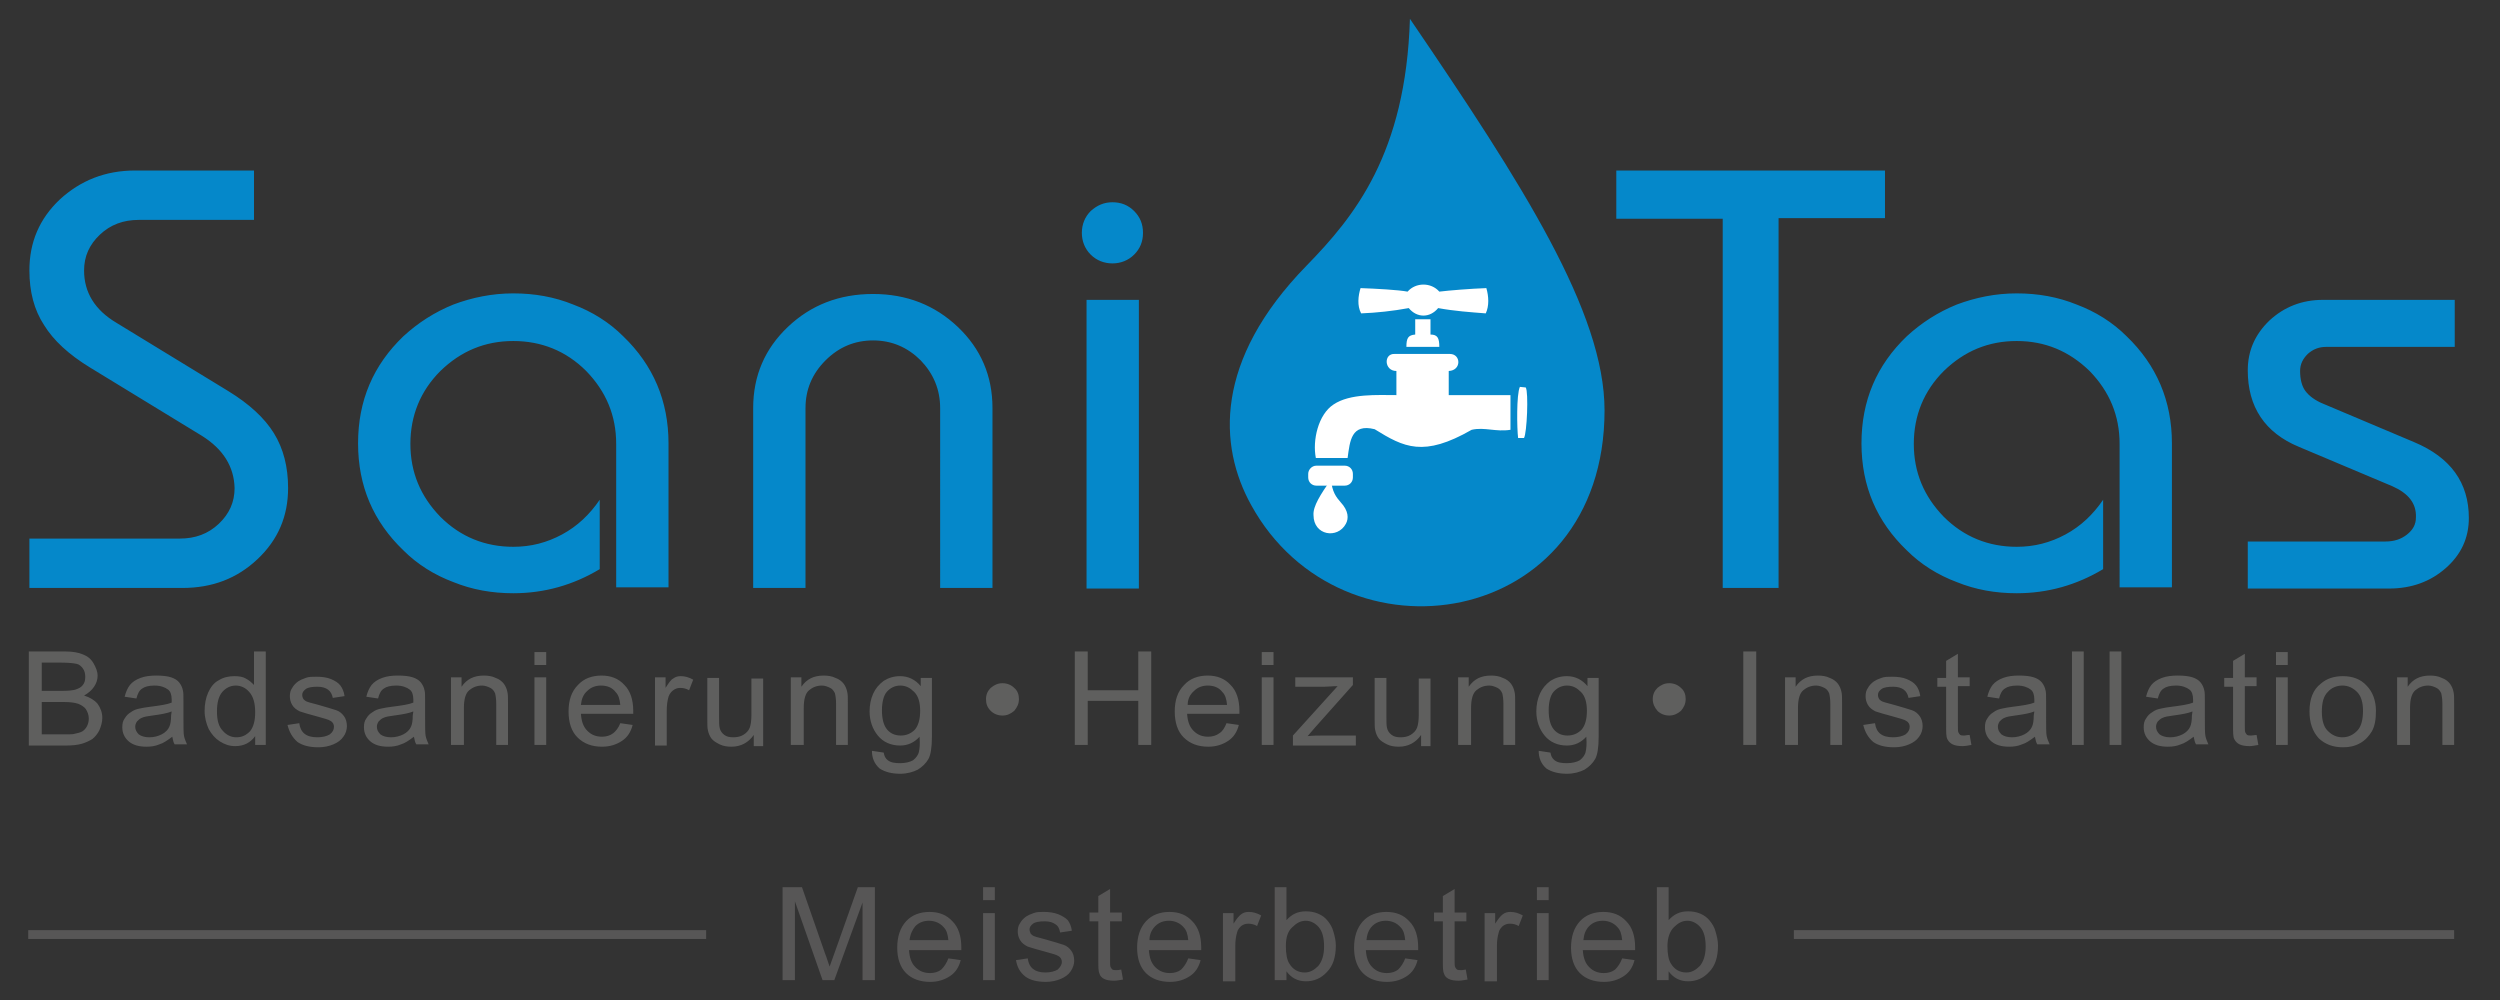 <?xml version="1.0" encoding="utf-8"?>
<!-- Generator: Adobe Illustrator 26.2.1, SVG Export Plug-In . SVG Version: 6.00 Build 0)  -->
<svg version="1.1" id="Ebene_1" xmlns="http://www.w3.org/2000/svg" xmlns:xlink="http://www.w3.org/1999/xlink" x="0px" y="0px"
	 viewBox="0 0 425.2 170.1" style="enable-background:new 0 0 425.2 170.1;" xml:space="preserve">
<rect x="0" y="0" width="425.2" height="170.1" fill="#333333" stroke="none"/>
<style type="text/css">
	.st0{fill:#0588CA;}
	.st1{fill:#5F5F5E;}
	.st2{fill:#FFFFFF;}
	.st3{fill-rule:evenodd;clip-rule:evenodd;fill:#FFFFFF;}
	.st4{fill:#575656;}
	.st5{fill-rule:evenodd;clip-rule:evenodd;fill:#575656;}
</style>
<path class="st0" d="M406.9,82.7L391,76c-5.8-2.4-8.7-6.8-8.7-13c0-3.3,1.2-6.1,3.7-8.5c2.5-2.3,5.5-3.5,9.1-3.5h22.4v8h-21.9
	c-1.2,0-2.2,0.4-3.1,1.2c-0.8,0.8-1.3,1.7-1.3,2.9c0,1.4,0.3,2.6,0.9,3.4c0.6,0.8,1.6,1.6,3.1,2.2l15.4,6.5
	c6.2,2.6,9.3,6.9,9.3,12.9c0,3.4-1.3,6.2-3.9,8.5c-2.6,2.3-5.8,3.5-9.7,3.5h-24v-8h23.4c1.5,0,2.7-0.4,3.7-1.2
	c1-0.8,1.5-1.7,1.5-2.9C411,85.6,409.6,83.9,406.9,82.7 M343,58c-4.8,0-8.9,1.7-12.4,5.1c-3.4,3.4-5.1,7.6-5.1,12.4
	c0,4.8,1.7,8.9,5.1,12.4c3.4,3.4,7.6,5.1,12.4,5.1c3,0,5.7-0.7,8.3-2.1c2.6-1.4,4.7-3.4,6.4-5.9v11.8c-4.5,2.7-9.4,4.1-14.7,4.1
	c-3.6,0-7-0.6-10.2-1.9c-3.2-1.2-6.1-3-8.5-5.4c-5.1-4.9-7.7-10.9-7.7-18.2c0-7.3,2.6-13.3,7.7-18.2c2.5-2.3,5.3-4.1,8.5-5.4
	c3.2-1.2,6.6-1.9,10.2-1.9c3.6,0,7,0.6,10.2,1.9c3.2,1.2,6.1,3,8.5,5.4c5.1,4.9,7.7,11,7.7,18.2v24.5h-8.9V75.5
	c0-4.8-1.7-8.9-5.1-12.4C351.9,59.7,347.8,58,343,58z M293,100.1V37.2h-18.1V29h45.7v8.1h-18.1v62.9H293z M189.2,34.4
	c1.5,0,2.7,0.5,3.7,1.5c1,1,1.5,2.2,1.5,3.7c0,1.5-0.5,2.7-1.5,3.7c-1,1-2.3,1.5-3.7,1.5c-1.4,0-2.7-0.5-3.7-1.5
	c-1-1-1.5-2.3-1.5-3.7c0-1.4,0.5-2.7,1.5-3.7C186.6,34.9,187.8,34.4,189.2,34.4z M184.8,100.1V51h8.9v49.1H184.8z M137,69.4v30.6
	h-8.9V69.4c0-5.5,2-10.1,5.9-13.8c3.9-3.7,8.7-5.6,14.5-5.6c5.7,0,10.5,1.9,14.4,5.6c3.9,3.7,5.9,8.3,5.9,13.8v30.6h-8.9V69.4
	c0-3.1-1.1-5.8-3.3-8.1c-2.2-2.2-4.9-3.4-8.1-3.4c-3.1,0-5.8,1.1-8.1,3.4C138.1,63.6,137,66.3,137,69.4z M87.3,58
	c-4.8,0-8.9,1.7-12.4,5.1c-3.4,3.4-5.1,7.6-5.1,12.4c0,4.8,1.7,8.9,5.1,12.4c3.4,3.4,7.6,5.1,12.4,5.1c3,0,5.7-0.7,8.3-2.1
	c2.6-1.4,4.7-3.4,6.4-5.9v11.8c-4.5,2.7-9.4,4.1-14.7,4.1c-3.6,0-7-0.6-10.2-1.9c-3.2-1.2-6.1-3-8.5-5.4c-5.1-4.9-7.7-10.9-7.7-18.2
	c0-7.3,2.6-13.3,7.7-18.2c2.5-2.3,5.3-4.1,8.5-5.4c3.2-1.2,6.6-1.9,10.2-1.9c3.6,0,7,0.6,10.2,1.9c3.2,1.2,6.1,3,8.5,5.4
	c5.1,4.9,7.7,11,7.7,18.2v24.5h-8.9V75.5c0-4.8-1.7-8.9-5.1-12.4C96.3,59.7,92.1,58,87.3,58z M34.3,74.1l-19-11.6
	c-3.6-2.2-6.2-4.6-7.8-7.2C5.8,52.7,5,49.6,5,46c0-4.8,1.7-8.8,5.2-12.1C13.7,30.7,17.9,29,23,29h20.2v8.4H23.6
	c-2.6,0-4.8,0.8-6.6,2.5c-1.8,1.7-2.7,3.7-2.7,6.1c0,3.7,1.8,6.7,5.5,8.9l19,11.6c3.6,2.2,6.2,4.6,7.8,7.2c1.6,2.6,2.4,5.7,2.4,9.3
	c0,4.8-1.7,8.8-5.2,12.1c-3.5,3.3-7.7,4.9-12.8,4.9H5v-8.4h25.6c2.6,0,4.8-0.8,6.6-2.5c1.8-1.7,2.7-3.7,2.7-6.1
	C39.8,79.4,38,76.4,34.3,74.1z"/>
<path class="st1" d="M407.7,126.7v-11.5h1.8v1.6c0.9-1.3,2.1-1.9,3.8-1.9c0.7,0,1.4,0.1,2,0.4c0.6,0.2,1.1,0.6,1.4,1
	c0.3,0.4,0.5,0.9,0.6,1.4c0.1,0.4,0.1,1,0.1,1.9v7.1h-2v-7c0-0.8-0.1-1.4-0.2-1.8c-0.2-0.4-0.4-0.7-0.8-0.9
	c-0.4-0.2-0.9-0.4-1.4-0.4c-0.9,0-1.6,0.3-2.2,0.8c-0.6,0.5-0.9,1.5-0.9,3v6.3H407.7z M394.9,121c0,1.5,0.3,2.6,1,3.3
	c0.7,0.7,1.5,1.1,2.5,1.1c1,0,1.8-0.4,2.5-1.1c0.7-0.7,1-1.9,1-3.4c0-1.4-0.3-2.5-1-3.2c-0.7-0.7-1.5-1.1-2.5-1.1
	c-1,0-1.9,0.4-2.5,1.1C395.2,118.4,394.9,119.5,394.9,121z M392.8,121c0-2.1,0.6-3.7,1.9-4.7c1-0.9,2.3-1.3,3.8-1.3
	c1.6,0,3,0.5,4,1.6c1,1,1.6,2.5,1.6,4.3c0,1.5-0.2,2.6-0.7,3.5c-0.5,0.8-1.1,1.5-2,2c-0.9,0.5-1.8,0.7-2.9,0.7c-1.7,0-3-0.5-4.1-1.5
	C393.3,124.4,392.8,122.9,392.8,121z M387.1,126.7v-11.5h2v11.5H387.1z M387.1,113.1v-2.2h2v2.2H387.1z M383.8,125l0.3,1.7
	c-0.6,0.1-1.1,0.2-1.5,0.2c-0.7,0-1.3-0.1-1.7-0.3c-0.4-0.2-0.7-0.5-0.9-0.9c-0.2-0.4-0.2-1.1-0.2-2.3v-6.6h-1.5v-1.5h1.5v-2.9
	l2-1.2v4h2v1.5h-2v6.8c0,0.6,0,0.9,0.1,1.1c0.1,0.2,0.2,0.3,0.3,0.4c0.2,0.1,0.4,0.1,0.7,0.1C383.2,125.1,383.5,125,383.8,125z
	 M372.9,121c-0.7,0.3-1.8,0.5-3.3,0.7c-0.8,0.1-1.4,0.2-1.8,0.4c-0.3,0.1-0.6,0.4-0.8,0.6c-0.2,0.3-0.3,0.6-0.3,0.9
	c0,0.5,0.2,0.9,0.6,1.3c0.4,0.3,1,0.5,1.8,0.5c0.8,0,1.5-0.2,2.1-0.5c0.6-0.3,1.1-0.8,1.3-1.3c0.2-0.4,0.3-1.1,0.3-1.9L372.9,121z
	 M373.1,125.3c-0.8,0.6-1.5,1.1-2.2,1.3c-0.7,0.3-1.4,0.4-2.2,0.4c-1.3,0-2.3-0.3-3-0.9c-0.7-0.6-1.1-1.4-1.1-2.4
	c0-0.6,0.1-1.1,0.4-1.5c0.3-0.5,0.6-0.8,1.1-1.1c0.4-0.3,0.9-0.5,1.5-0.6c0.4-0.1,1-0.2,1.8-0.3c1.6-0.2,2.9-0.4,3.6-0.7
	c0-0.3,0-0.4,0-0.5c0-0.8-0.2-1.4-0.6-1.7c-0.5-0.4-1.3-0.7-2.3-0.7c-1,0-1.7,0.2-2.1,0.5c-0.5,0.3-0.8,0.9-1,1.7l-2-0.3
	c0.2-0.8,0.5-1.5,0.9-2c0.4-0.5,1-0.9,1.8-1.2c0.8-0.3,1.7-0.4,2.7-0.4c1,0,1.9,0.1,2.5,0.3c0.6,0.2,1.1,0.5,1.4,0.9
	c0.3,0.4,0.5,0.8,0.6,1.3c0.1,0.3,0.1,0.9,0.1,1.8v2.6c0,1.8,0,3,0.1,3.4c0.1,0.5,0.3,0.9,0.5,1.4h-2.1
	C373.3,126.3,373.2,125.8,373.1,125.3z M358.8,126.7v-15.9h2v15.9H358.8z M352.4,126.7v-15.9h2v15.9H352.4z M346,121
	c-0.7,0.3-1.8,0.5-3.3,0.7c-0.8,0.1-1.4,0.2-1.8,0.4c-0.3,0.1-0.6,0.4-0.8,0.6c-0.2,0.3-0.3,0.6-0.3,0.9c0,0.5,0.2,0.9,0.6,1.3
	c0.4,0.3,1,0.5,1.8,0.5c0.8,0,1.5-0.2,2.1-0.5c0.6-0.3,1.1-0.8,1.3-1.3c0.2-0.4,0.3-1.1,0.3-1.9L346,121z M346.1,125.3
	c-0.8,0.6-1.5,1.1-2.2,1.3c-0.7,0.3-1.4,0.4-2.2,0.4c-1.3,0-2.3-0.3-3-0.9c-0.7-0.6-1.1-1.4-1.1-2.4c0-0.6,0.1-1.1,0.4-1.5
	c0.3-0.5,0.6-0.8,1.1-1.1c0.4-0.3,0.9-0.5,1.5-0.6c0.4-0.1,1-0.2,1.8-0.3c1.6-0.2,2.9-0.4,3.6-0.7c0-0.3,0-0.4,0-0.5
	c0-0.8-0.2-1.4-0.6-1.7c-0.5-0.4-1.3-0.7-2.3-0.7c-1,0-1.7,0.2-2.1,0.5c-0.5,0.3-0.8,0.9-1,1.7l-2-0.3c0.2-0.8,0.5-1.5,0.9-2
	c0.4-0.5,1-0.9,1.8-1.2c0.8-0.3,1.7-0.4,2.7-0.4c1,0,1.9,0.1,2.5,0.3c0.6,0.2,1.1,0.5,1.4,0.9c0.3,0.4,0.5,0.8,0.6,1.3
	c0.1,0.3,0.1,0.9,0.1,1.8v2.6c0,1.8,0,3,0.1,3.4c0.1,0.5,0.3,0.9,0.5,1.4h-2.1C346.3,126.3,346.2,125.8,346.1,125.3z M335,125
	l0.3,1.7c-0.6,0.1-1.1,0.2-1.5,0.2c-0.7,0-1.3-0.1-1.7-0.3c-0.4-0.2-0.7-0.5-0.9-0.9c-0.2-0.4-0.2-1.1-0.2-2.3v-6.6h-1.5v-1.5h1.5
	v-2.9l2-1.2v4h2v1.5h-2v6.8c0,0.6,0,0.9,0.1,1.1c0.1,0.2,0.2,0.3,0.3,0.4c0.2,0.1,0.4,0.1,0.7,0.1C334.3,125.1,334.6,125,335,125z
	 M316.9,123.3l2-0.3c0.1,0.8,0.4,1.4,0.9,1.8c0.5,0.4,1.2,0.6,2.2,0.6c0.9,0,1.6-0.2,2.1-0.5c0.5-0.4,0.7-0.8,0.7-1.3
	c0-0.4-0.2-0.8-0.6-1c-0.3-0.2-1-0.4-2.1-0.7c-1.5-0.4-2.5-0.7-3.1-0.9c-0.6-0.3-1-0.6-1.3-1.1c-0.3-0.5-0.4-1-0.4-1.5
	c0-0.5,0.1-1,0.4-1.4c0.2-0.4,0.6-0.8,1-1.1c0.3-0.2,0.7-0.4,1.3-0.6c0.5-0.2,1.1-0.2,1.8-0.2c0.9,0,1.8,0.1,2.5,0.4
	c0.7,0.3,1.2,0.6,1.6,1.1c0.3,0.4,0.6,1,0.7,1.8l-2,0.3c-0.1-0.6-0.4-1.1-0.8-1.4c-0.4-0.3-1-0.5-1.8-0.5c-0.9,0-1.6,0.1-2,0.4
	c-0.4,0.3-0.6,0.6-0.6,1c0,0.3,0.1,0.5,0.2,0.7c0.2,0.2,0.4,0.4,0.8,0.5c0.2,0.1,0.8,0.2,1.8,0.5c1.4,0.4,2.4,0.7,3,0.9
	c0.6,0.2,1,0.6,1.3,1c0.3,0.4,0.5,1,0.5,1.7c0,0.6-0.2,1.3-0.6,1.8c-0.4,0.6-1,1-1.7,1.3c-0.7,0.3-1.6,0.5-2.5,0.5
	c-1.6,0-2.7-0.3-3.6-0.9C317.7,125.4,317.2,124.5,316.9,123.3z M303.6,126.7v-11.5h1.8v1.6c0.9-1.3,2.1-1.9,3.8-1.9
	c0.7,0,1.4,0.1,2,0.4c0.6,0.2,1.1,0.6,1.4,1c0.3,0.4,0.5,0.9,0.6,1.4c0.1,0.4,0.1,1,0.1,1.9v7.1h-2v-7c0-0.8-0.1-1.4-0.2-1.8
	c-0.2-0.4-0.4-0.7-0.8-0.9c-0.4-0.2-0.9-0.4-1.4-0.4c-0.9,0-1.6,0.3-2.2,0.8c-0.6,0.5-0.9,1.5-0.9,3v6.3H303.6z M296.5,126.7v-15.9
	h2.2v15.9H296.5z M281.1,118.9c0-0.8,0.3-1.4,0.8-1.9c0.6-0.5,1.2-0.8,2-0.8c0.8,0,1.5,0.3,2,0.8c0.6,0.5,0.8,1.2,0.8,1.9
	c0,0.8-0.3,1.4-0.8,2c-0.6,0.5-1.2,0.8-2,0.8c-0.8,0-1.5-0.3-2-0.8C281.4,120.3,281.1,119.7,281.1,118.9z M263.4,120.8
	c0,1.5,0.3,2.6,0.9,3.3c0.6,0.7,1.4,1,2.3,1c0.9,0,1.7-0.3,2.4-1c0.6-0.7,0.9-1.8,0.9-3.2c0-1.4-0.3-2.5-1-3.2
	c-0.7-0.7-1.4-1.1-2.4-1.1c-0.9,0-1.7,0.4-2.3,1.1C263.7,118.3,263.4,119.4,263.4,120.8z M261.7,127.7l2,0.3c0.1,0.6,0.3,1,0.7,1.3
	c0.5,0.4,1.2,0.5,2.1,0.5c0.9,0,1.7-0.2,2.2-0.5c0.5-0.4,0.9-0.9,1-1.5c0.1-0.4,0.2-1.2,0.1-2.5c-0.9,1-2,1.5-3.3,1.5
	c-1.6,0-2.9-0.6-3.8-1.7c-0.9-1.1-1.4-2.5-1.4-4.1c0-1.1,0.2-2.1,0.6-3c0.4-0.9,1-1.6,1.8-2.2c0.8-0.5,1.7-0.8,2.8-0.8
	c1.4,0,2.6,0.6,3.5,1.7v-1.4h1.9v10c0,1.8-0.2,3.1-0.6,3.8c-0.4,0.7-1,1.3-1.8,1.8c-0.8,0.4-1.8,0.7-3,0.7c-1.4,0-2.6-0.3-3.5-0.9
	C262.1,129.9,261.7,128.9,261.7,127.7z M248,126.7v-11.5h1.8v1.6c0.9-1.3,2.1-1.9,3.8-1.9c0.7,0,1.4,0.1,2,0.4
	c0.6,0.2,1.1,0.6,1.4,1c0.3,0.4,0.5,0.9,0.6,1.4c0.1,0.4,0.1,1,0.1,1.9v7.1h-2v-7c0-0.8-0.1-1.4-0.2-1.8c-0.2-0.4-0.4-0.7-0.8-0.9
	c-0.4-0.2-0.9-0.4-1.4-0.4c-0.9,0-1.6,0.3-2.2,0.8c-0.6,0.5-0.9,1.5-0.9,3v6.3H248z M241.7,126.7V125c-0.9,1.3-2.2,2-3.8,2
	c-0.7,0-1.4-0.1-2-0.4c-0.6-0.3-1.1-0.6-1.4-1c-0.3-0.4-0.5-0.9-0.6-1.4c-0.1-0.4-0.1-1-0.1-1.8v-7.1h2v6.4c0,1,0,1.7,0.1,2.1
	c0.1,0.5,0.4,0.9,0.8,1.2c0.4,0.3,0.9,0.4,1.5,0.4c0.6,0,1.2-0.1,1.7-0.4c0.5-0.3,0.9-0.7,1.1-1.2c0.2-0.5,0.3-1.3,0.3-2.2v-6.2h2
	v11.5H241.7z M219.9,126.7v-1.6l7.6-8.4c-0.9,0-1.6,0.1-2.3,0.1h-4.9v-1.6h9.8v1.3l-6.5,7.3l-1.2,1.4c0.9-0.1,1.8-0.1,2.6-0.1h5.6
	v1.7H219.9z M214.6,126.7v-11.5h2v11.5H214.6z M214.6,113.1v-2.2h2v2.2H214.6z M202,119.9h6.7c-0.1-1-0.3-1.7-0.8-2.2
	c-0.6-0.8-1.5-1.1-2.5-1.1c-0.9,0-1.7,0.3-2.3,0.9C202.4,118.1,202,118.9,202,119.9z M208.6,123l2.1,0.3c-0.3,1.2-0.9,2.1-1.8,2.7
	c-0.9,0.6-2,1-3.4,1c-1.7,0-3.1-0.5-4.2-1.6c-1-1-1.5-2.5-1.5-4.4c0-1.9,0.5-3.4,1.6-4.5c1-1.1,2.4-1.6,4-1.6c1.6,0,2.9,0.5,3.9,1.6
	c1,1,1.5,2.5,1.5,4.4c0,0.1,0,0.3,0,0.5h-8.9c0.1,1.3,0.4,2.2,1.1,2.9c0.7,0.7,1.5,1,2.5,1c0.7,0,1.4-0.2,1.9-0.6
	C207.9,124.4,208.3,123.8,208.6,123z M182.8,126.7v-15.9h2.2v6.6h8.6v-6.6h2.2v15.9h-2.2v-7.5H185v7.5H182.8z M167.7,118.9
	c0-0.8,0.3-1.4,0.8-1.9c0.6-0.5,1.2-0.8,2-0.8c0.8,0,1.5,0.3,2,0.8c0.6,0.5,0.8,1.2,0.8,1.9c0,0.8-0.3,1.4-0.8,2
	c-0.6,0.5-1.2,0.8-2,0.8c-0.8,0-1.5-0.3-2-0.8C167.9,120.3,167.7,119.7,167.7,118.9z M150,120.8c0,1.5,0.3,2.6,0.9,3.3
	c0.6,0.7,1.4,1,2.3,1c0.9,0,1.7-0.3,2.4-1c0.6-0.7,0.9-1.8,0.9-3.2c0-1.4-0.3-2.5-1-3.2c-0.7-0.7-1.4-1.1-2.4-1.1
	c-0.9,0-1.7,0.4-2.3,1.1C150.3,118.3,150,119.4,150,120.8z M148.3,127.7l2,0.3c0.1,0.6,0.3,1,0.7,1.3c0.5,0.4,1.2,0.5,2.1,0.5
	c0.9,0,1.7-0.2,2.2-0.5c0.5-0.4,0.9-0.9,1-1.5c0.1-0.4,0.2-1.2,0.1-2.5c-0.9,1-2,1.5-3.3,1.5c-1.6,0-2.9-0.6-3.8-1.7
	c-0.9-1.1-1.4-2.5-1.4-4.1c0-1.1,0.2-2.1,0.6-3c0.4-0.9,1-1.6,1.8-2.2c0.8-0.5,1.7-0.8,2.8-0.8c1.4,0,2.6,0.6,3.5,1.7v-1.4h1.9v10
	c0,1.8-0.2,3.1-0.6,3.8c-0.4,0.7-1,1.3-1.8,1.8c-0.8,0.4-1.8,0.7-3,0.7c-1.4,0-2.6-0.3-3.5-0.9C148.7,129.9,148.3,128.9,148.3,127.7
	z M134.5,126.7v-11.5h1.8v1.6c0.9-1.3,2.1-1.9,3.8-1.9c0.7,0,1.4,0.1,2,0.4c0.6,0.2,1.1,0.6,1.4,1c0.3,0.4,0.5,0.9,0.6,1.4
	c0.1,0.4,0.1,1,0.1,1.9v7.1h-2v-7c0-0.8-0.1-1.4-0.2-1.8c-0.2-0.4-0.4-0.7-0.8-0.9c-0.4-0.2-0.9-0.4-1.4-0.4c-0.9,0-1.6,0.3-2.2,0.8
	c-0.6,0.5-0.9,1.5-0.9,3v6.3H134.5z M128.2,126.7V125c-0.9,1.3-2.2,2-3.8,2c-0.7,0-1.4-0.1-2-0.4c-0.6-0.3-1.1-0.6-1.4-1
	c-0.3-0.4-0.5-0.9-0.6-1.4c-0.1-0.4-0.1-1-0.1-1.8v-7.1h2v6.4c0,1,0,1.7,0.1,2.1c0.1,0.5,0.4,0.9,0.8,1.2c0.4,0.3,0.9,0.4,1.5,0.4
	c0.6,0,1.2-0.1,1.7-0.4c0.5-0.3,0.9-0.7,1.1-1.2c0.2-0.5,0.3-1.3,0.3-2.2v-6.2h2v11.5H128.2z M111.4,126.7v-11.5h1.8v1.8
	c0.5-0.8,0.9-1.4,1.3-1.6c0.4-0.3,0.8-0.4,1.3-0.4c0.7,0,1.4,0.2,2.1,0.6l-0.7,1.8c-0.5-0.3-1-0.4-1.5-0.4c-0.4,0-0.8,0.1-1.2,0.4
	c-0.4,0.3-0.6,0.6-0.8,1.1c-0.2,0.7-0.3,1.5-0.3,2.3v6H111.4z M98.8,119.9h6.7c-0.1-1-0.3-1.7-0.8-2.2c-0.6-0.8-1.5-1.1-2.5-1.1
	c-0.9,0-1.7,0.3-2.3,0.9C99.2,118.1,98.9,118.9,98.8,119.9z M105.5,123l2.1,0.3c-0.3,1.2-0.9,2.1-1.8,2.7c-0.9,0.6-2,1-3.4,1
	c-1.7,0-3.1-0.5-4.2-1.6c-1-1-1.5-2.5-1.5-4.4c0-1.9,0.5-3.4,1.6-4.5c1-1.1,2.4-1.6,4-1.6c1.6,0,2.9,0.5,3.9,1.6
	c1,1,1.5,2.5,1.5,4.4c0,0.1,0,0.3,0,0.5h-8.9c0.1,1.3,0.4,2.2,1.1,2.9c0.7,0.7,1.5,1,2.5,1c0.7,0,1.4-0.2,1.9-0.6
	C104.7,124.4,105.2,123.8,105.5,123z M90.9,126.7v-11.5h2v11.5H90.9z M90.9,113.1v-2.2h2v2.2H90.9z M76.7,126.7v-11.5h1.8v1.6
	c0.9-1.3,2.1-1.9,3.8-1.9c0.7,0,1.4,0.1,2,0.4c0.6,0.2,1.1,0.6,1.4,1c0.3,0.4,0.5,0.9,0.6,1.4c0.1,0.4,0.1,1,0.1,1.9v7.1h-2v-7
	c0-0.8-0.1-1.4-0.2-1.8c-0.2-0.4-0.4-0.7-0.8-0.9c-0.4-0.2-0.9-0.4-1.4-0.4c-0.9,0-1.6,0.3-2.2,0.8c-0.6,0.5-0.9,1.5-0.9,3v6.3H76.7
	z M70.3,121c-0.7,0.3-1.8,0.5-3.3,0.7c-0.8,0.1-1.4,0.2-1.8,0.4c-0.3,0.1-0.6,0.4-0.8,0.6c-0.2,0.3-0.3,0.6-0.3,0.9
	c0,0.5,0.2,0.9,0.6,1.3c0.4,0.3,1,0.5,1.8,0.5c0.8,0,1.5-0.2,2.1-0.5c0.6-0.3,1.1-0.8,1.3-1.3c0.2-0.4,0.3-1.1,0.3-1.9L70.3,121z
	 M70.4,125.3c-0.8,0.6-1.5,1.1-2.2,1.3c-0.7,0.3-1.4,0.4-2.2,0.4c-1.3,0-2.3-0.3-3-0.9c-0.7-0.6-1.1-1.4-1.1-2.4
	c0-0.6,0.1-1.1,0.4-1.5c0.3-0.5,0.6-0.8,1.1-1.1c0.4-0.3,0.9-0.5,1.5-0.6c0.4-0.1,1-0.2,1.8-0.3c1.6-0.2,2.9-0.4,3.6-0.7
	c0-0.3,0-0.4,0-0.5c0-0.8-0.2-1.4-0.6-1.7c-0.5-0.4-1.3-0.7-2.3-0.7c-1,0-1.7,0.2-2.1,0.5c-0.5,0.3-0.8,0.9-1,1.7l-2-0.3
	c0.2-0.8,0.5-1.5,0.9-2c0.4-0.5,1-0.9,1.8-1.2c0.8-0.3,1.7-0.4,2.7-0.4c1,0,1.9,0.1,2.5,0.3c0.6,0.2,1.1,0.5,1.4,0.9
	c0.3,0.4,0.5,0.8,0.6,1.3c0.1,0.3,0.1,0.9,0.1,1.8v2.6c0,1.8,0,3,0.1,3.4c0.1,0.5,0.3,0.9,0.5,1.4h-2.1
	C70.6,126.3,70.5,125.8,70.4,125.3z M48.9,123.3l2-0.3c0.1,0.8,0.4,1.4,0.9,1.8c0.5,0.4,1.2,0.6,2.2,0.6c0.9,0,1.6-0.2,2.1-0.5
	c0.5-0.4,0.7-0.8,0.7-1.3c0-0.4-0.2-0.8-0.6-1c-0.3-0.2-1-0.4-2.1-0.7c-1.5-0.4-2.5-0.7-3.1-0.9c-0.6-0.3-1-0.6-1.3-1.1
	c-0.3-0.5-0.4-1-0.4-1.5c0-0.5,0.1-1,0.4-1.4c0.2-0.4,0.6-0.8,1-1.1c0.3-0.2,0.7-0.4,1.3-0.6c0.5-0.2,1.1-0.2,1.8-0.2
	c0.9,0,1.8,0.1,2.5,0.4c0.7,0.3,1.2,0.6,1.6,1.1c0.3,0.4,0.6,1,0.7,1.8l-2,0.3c-0.1-0.6-0.4-1.1-0.8-1.4c-0.4-0.3-1-0.5-1.8-0.5
	c-0.9,0-1.6,0.1-2,0.4c-0.4,0.3-0.6,0.6-0.6,1c0,0.3,0.1,0.5,0.2,0.7c0.2,0.2,0.4,0.4,0.8,0.5c0.2,0.1,0.8,0.2,1.8,0.5
	c1.4,0.4,2.4,0.7,3,0.9c0.6,0.2,1,0.6,1.3,1c0.3,0.4,0.5,1,0.5,1.7c0,0.6-0.2,1.3-0.6,1.8c-0.4,0.6-1,1-1.7,1.3
	c-0.7,0.3-1.6,0.5-2.5,0.5c-1.6,0-2.7-0.3-3.6-0.9C49.7,125.4,49.2,124.5,48.9,123.3z M36.9,121c0,1.5,0.3,2.6,1,3.3
	c0.6,0.7,1.4,1.1,2.3,1.1c0.9,0,1.6-0.3,2.3-1c0.6-0.7,0.9-1.8,0.9-3.2c0-1.6-0.3-2.7-1-3.5c-0.6-0.7-1.4-1.1-2.3-1.1
	c-0.9,0-1.7,0.4-2.3,1.1C37.2,118.4,36.9,119.5,36.9,121z M43.4,126.7v-1.5c-0.8,1.1-1.9,1.7-3.4,1.7c-1,0-1.8-0.3-2.6-0.8
	c-0.8-0.5-1.4-1.2-1.9-2.1c-0.4-0.9-0.7-1.9-0.7-3.1c0-1.1,0.2-2.2,0.6-3.1c0.4-0.9,1-1.7,1.8-2.1c0.8-0.5,1.7-0.7,2.7-0.7
	c0.7,0,1.4,0.1,1.9,0.4c0.6,0.3,1,0.7,1.4,1.1v-5.7h2v15.9H43.4z M29.2,121c-0.7,0.3-1.8,0.5-3.3,0.7c-0.8,0.1-1.4,0.2-1.8,0.4
	c-0.3,0.1-0.6,0.4-0.8,0.6c-0.2,0.3-0.3,0.6-0.3,0.9c0,0.5,0.2,0.9,0.6,1.3c0.4,0.3,1,0.5,1.8,0.5c0.8,0,1.5-0.2,2.1-0.5
	c0.6-0.3,1.1-0.8,1.3-1.3c0.2-0.4,0.3-1.1,0.3-1.9L29.2,121z M29.3,125.3c-0.8,0.6-1.5,1.1-2.2,1.3c-0.7,0.3-1.4,0.4-2.2,0.4
	c-1.3,0-2.3-0.3-3-0.9c-0.7-0.6-1.1-1.4-1.1-2.4c0-0.6,0.1-1.1,0.4-1.5c0.3-0.5,0.6-0.8,1.1-1.1c0.4-0.3,0.9-0.5,1.5-0.6
	c0.4-0.1,1-0.2,1.8-0.3c1.6-0.2,2.9-0.4,3.6-0.7c0-0.3,0-0.4,0-0.5c0-0.8-0.2-1.4-0.6-1.7c-0.5-0.4-1.3-0.7-2.3-0.7
	c-1,0-1.7,0.2-2.1,0.5c-0.5,0.3-0.8,0.9-1,1.7l-2-0.3c0.2-0.8,0.5-1.5,0.9-2c0.4-0.5,1-0.9,1.8-1.2c0.8-0.3,1.7-0.4,2.7-0.4
	c1,0,1.9,0.1,2.5,0.3c0.6,0.2,1.1,0.5,1.4,0.9c0.3,0.4,0.5,0.8,0.6,1.3c0.1,0.3,0.1,0.9,0.1,1.8v2.6c0,1.8,0,3,0.1,3.4
	c0.1,0.5,0.3,0.9,0.5,1.4h-2.1C29.5,126.3,29.4,125.8,29.3,125.3z M7.1,124.9h4.1c0.7,0,1.2,0,1.5-0.1c0.5-0.1,0.9-0.2,1.3-0.4
	c0.3-0.2,0.6-0.5,0.8-0.9c0.2-0.4,0.3-0.8,0.3-1.3c0-0.6-0.2-1.1-0.5-1.6c-0.3-0.4-0.8-0.7-1.3-0.9c-0.6-0.2-1.4-0.3-2.4-0.3H7.1
	V124.9z M7.1,117.5h3.6c1,0,1.7-0.1,2.1-0.2c0.6-0.2,1-0.4,1.3-0.8c0.3-0.4,0.4-0.8,0.4-1.4c0-0.5-0.1-1-0.4-1.4
	c-0.3-0.4-0.6-0.7-1.1-0.8c-0.5-0.1-1.3-0.2-2.5-0.2H7.1V117.5z M4.9,126.7v-15.9h6.2c1.3,0,2.3,0.2,3,0.5c0.8,0.3,1.4,0.8,1.8,1.5
	c0.4,0.7,0.7,1.4,0.7,2.1c0,0.7-0.2,1.3-0.6,1.9c-0.4,0.6-1,1.1-1.7,1.5c1,0.3,1.8,0.8,2.3,1.4c0.5,0.7,0.8,1.5,0.8,2.4
	c0,0.7-0.2,1.4-0.5,2.1c-0.3,0.6-0.7,1.1-1.2,1.5c-0.5,0.3-1.1,0.6-1.8,0.8c-0.7,0.2-1.6,0.3-2.7,0.3H4.9z"/>
<path class="st0" d="M239.8,3.2c-0.7,22.9-9.4,33.6-17.6,42c-15.7,16.1-15,30.6-9.4,40.7c15.4,28,60.1,21.3,60.1-16.1
	C272.9,53.1,259,31.4,239.8,3.2"/>
<path class="st2" d="M231.4,49c-0.4,1.3-0.6,3,0.1,4.3c2.6-0.1,5.4-0.4,8.1-0.9c1.4,1.7,3.6,1.7,5,0c2.7,0.5,5.5,0.7,8.1,0.9
	c0.6-1.3,0.5-2.9,0.1-4.3c-2.7,0.1-6.4,0.4-8,0.6c-1.4-1.6-4-1.6-5.4,0C237.8,49.3,234.1,49.1,231.4,49"/>
<path class="st2" d="M258.2,74.5l1,0c0.5-0.8,0.8-7.8,0.3-8.6l-1-0.1C257.9,67.1,258,72.9,258.2,74.5"/>
<path class="st2" d="M240.7,54.3l0,2.6c-1.2,0.1-1.5,0.6-1.5,2.1l0.2,0h2.4h0.4h2.4l0.2,0c0-1.5-0.3-2.1-1.5-2.1l0-2.6l-1.4,0
	L240.7,54.3z"/>
<path class="st2" d="M237.5,63.1l0,4.1c-3.2,0-7.9-0.3-10.7,1.6c-2.6,1.7-3.6,6.1-3,9.1l5.4,0c0.4-2.9,0.6-5.9,4.6-4.9
	c5,3.1,8.3,4.8,16.5,0.1c2.2-0.5,4.1,0.4,6.6,0l0-5.9l-10.5,0l0-4.1c2.2-0.1,2.1-2.9,0.2-2.9l-9.4,0
	C235.3,60.1,235.4,63.1,237.5,63.1"/>
<path class="st3" d="M223.9,79.2h4.8c0.8,0,1.4,0.6,1.4,1.4v0.6c0,0.8-0.6,1.4-1.4,1.4c-4.3,0-0.5,0-4.8,0c-0.8,0-1.4-0.6-1.4-1.4
	v-0.6C222.5,79.9,223.1,79.2,223.9,79.2"/>
<path class="st2" d="M226.4,81.5c0.1,2.1,0.9,3.1,1.6,3.9c1.4,1.5,1.4,2.8,0.9,3.7c-1.4,2.6-5.5,2-5.5-1.5
	C223.3,86.1,224.6,84.1,226.4,81.5"/>
<path class="st4" d="M283.6,160.9c0,1.4,0.2,2.4,0.6,3c0.6,1,1.5,1.5,2.6,1.5c0.9,0,1.6-0.4,2.3-1.1c0.6-0.7,1-1.8,1-3.3
	c0-1.5-0.3-2.6-0.9-3.3c-0.6-0.7-1.4-1.1-2.2-1.1c-0.9,0-1.6,0.4-2.3,1.1C284,158.4,283.6,159.5,283.6,160.9 M283.7,166.7h-1.9
	v-15.8h2v5.6c0.9-1,1.9-1.5,3.3-1.5c0.7,0,1.4,0.1,2.1,0.4c0.7,0.3,1.2,0.7,1.6,1.2c0.4,0.5,0.8,1.1,1,1.9c0.2,0.7,0.4,1.5,0.4,2.3
	c0,2-0.5,3.5-1.5,4.5c-1,1.1-2.2,1.6-3.6,1.6c-1.4,0-2.5-0.6-3.3-1.7V166.7z M269.3,159.9h6.6c-0.1-1-0.3-1.7-0.8-2.2
	c-0.6-0.7-1.5-1.1-2.5-1.1c-0.9,0-1.7,0.3-2.3,0.9C269.7,158.1,269.4,158.9,269.3,159.9z M275.9,163l2.1,0.3
	c-0.3,1.2-0.9,2.1-1.8,2.7c-0.9,0.6-2,1-3.4,1c-1.7,0-3.1-0.5-4.1-1.5c-1-1-1.5-2.5-1.5-4.3c0-1.9,0.5-3.4,1.5-4.5
	c1-1.1,2.4-1.6,4-1.6c1.6,0,2.9,0.5,3.9,1.6c1,1,1.5,2.5,1.5,4.4c0,0.1,0,0.3,0,0.5h-8.9c0.1,1.3,0.4,2.2,1.1,2.9
	c0.7,0.7,1.5,1,2.5,1c0.7,0,1.4-0.2,1.9-0.6C275.2,164.4,275.6,163.8,275.9,163z M261.4,166.7v-11.4h2v11.4H261.4z M261.4,153.1
	v-2.2h2v2.2H261.4z M252.5,166.7v-11.4h1.8v1.8c0.5-0.8,0.9-1.3,1.3-1.6c0.4-0.3,0.8-0.4,1.3-0.4c0.7,0,1.4,0.2,2.1,0.6l-0.7,1.8
	c-0.5-0.3-1-0.4-1.5-0.4c-0.4,0-0.8,0.1-1.2,0.4c-0.3,0.3-0.6,0.6-0.7,1.1c-0.2,0.7-0.3,1.4-0.3,2.3v6H252.5z M249.3,164.9l0.3,1.7
	c-0.6,0.1-1.1,0.2-1.5,0.2c-0.7,0-1.3-0.1-1.7-0.3c-0.4-0.2-0.7-0.5-0.8-0.9c-0.2-0.4-0.2-1.1-0.2-2.3v-6.6h-1.5v-1.5h1.5v-2.8
	l2-1.2v4h2v1.5h-2v6.7c0,0.6,0,0.9,0.1,1.1c0.1,0.2,0.2,0.3,0.3,0.4c0.2,0.1,0.4,0.1,0.7,0.1C248.6,165,248.9,165,249.3,164.9z
	 M232.4,159.9h6.6c-0.1-1-0.3-1.7-0.8-2.2c-0.6-0.7-1.5-1.1-2.5-1.1c-0.9,0-1.7,0.3-2.3,0.9C232.8,158.1,232.5,158.9,232.4,159.9z
	 M239,163l2.1,0.3c-0.3,1.2-0.9,2.1-1.8,2.7c-0.9,0.6-2,1-3.4,1c-1.7,0-3.1-0.5-4.1-1.5c-1-1-1.5-2.5-1.5-4.3c0-1.9,0.5-3.4,1.5-4.5
	c1-1.1,2.4-1.6,4-1.6c1.6,0,2.9,0.5,3.9,1.6c1,1,1.5,2.5,1.5,4.4c0,0.1,0,0.3,0,0.5h-8.9c0.1,1.3,0.4,2.2,1.1,2.9
	c0.7,0.7,1.5,1,2.5,1c0.7,0,1.4-0.2,1.9-0.6C238.3,164.4,238.7,163.8,239,163z M218.7,160.9c0,1.4,0.2,2.4,0.6,3
	c0.6,1,1.5,1.5,2.6,1.5c0.9,0,1.6-0.4,2.3-1.1c0.6-0.7,1-1.8,1-3.3c0-1.5-0.3-2.6-0.9-3.3c-0.6-0.7-1.4-1.1-2.2-1.1
	c-0.9,0-1.6,0.4-2.3,1.1C219,158.4,218.7,159.5,218.7,160.9z M218.7,166.7h-1.9v-15.8h2v5.6c0.9-1,1.9-1.5,3.3-1.5
	c0.7,0,1.4,0.1,2.1,0.4c0.7,0.3,1.2,0.7,1.6,1.2c0.4,0.5,0.8,1.1,1,1.9c0.2,0.7,0.4,1.5,0.4,2.3c0,2-0.5,3.5-1.5,4.5
	c-1,1.1-2.2,1.6-3.6,1.6c-1.4,0-2.5-0.6-3.3-1.7V166.7z M208,166.7v-11.4h1.8v1.8c0.5-0.8,0.9-1.3,1.3-1.6c0.4-0.3,0.8-0.4,1.3-0.4
	c0.7,0,1.4,0.2,2.1,0.6l-0.7,1.8c-0.5-0.3-1-0.4-1.5-0.4c-0.4,0-0.8,0.1-1.2,0.4c-0.3,0.3-0.6,0.6-0.7,1.1c-0.2,0.7-0.3,1.4-0.3,2.3
	v6H208z M195.5,159.9h6.6c-0.1-1-0.3-1.7-0.8-2.2c-0.6-0.7-1.5-1.1-2.5-1.1c-0.9,0-1.7,0.3-2.3,0.9
	C195.9,158.1,195.5,158.9,195.5,159.9z M202.1,163l2.1,0.3c-0.3,1.2-0.9,2.1-1.8,2.7c-0.9,0.6-2,1-3.4,1c-1.7,0-3.1-0.5-4.1-1.5
	c-1-1-1.5-2.5-1.5-4.3c0-1.9,0.5-3.4,1.5-4.5c1-1.1,2.4-1.6,4-1.6c1.6,0,2.9,0.5,3.9,1.6c1,1,1.5,2.5,1.5,4.4c0,0.1,0,0.3,0,0.5
	h-8.9c0.1,1.3,0.4,2.2,1.1,2.9c0.7,0.7,1.5,1,2.5,1c0.7,0,1.4-0.2,1.9-0.6C201.4,164.4,201.8,163.8,202.1,163z M190.7,164.9l0.3,1.7
	c-0.6,0.1-1.1,0.2-1.5,0.2c-0.7,0-1.3-0.1-1.7-0.3c-0.4-0.2-0.7-0.5-0.8-0.9c-0.2-0.4-0.2-1.1-0.2-2.3v-6.6h-1.5v-1.5h1.5v-2.8
	l2-1.2v4h2v1.5h-2v6.7c0,0.6,0,0.9,0.1,1.1c0.1,0.2,0.2,0.3,0.3,0.4c0.2,0.1,0.4,0.1,0.7,0.1C190,165,190.3,165,190.7,164.9z
	 M172.8,163.3l2-0.3c0.1,0.8,0.4,1.4,0.9,1.8c0.5,0.4,1.2,0.6,2.1,0.6c0.9,0,1.6-0.2,2.1-0.5c0.4-0.4,0.7-0.8,0.7-1.3
	c0-0.4-0.2-0.8-0.6-1c-0.3-0.2-1-0.4-2.1-0.7c-1.5-0.4-2.5-0.7-3.1-0.9c-0.6-0.3-1-0.6-1.3-1.1c-0.3-0.5-0.4-1-0.4-1.5
	c0-0.5,0.1-1,0.4-1.4c0.2-0.4,0.6-0.8,1-1.1c0.3-0.2,0.7-0.4,1.3-0.6c0.5-0.2,1.1-0.2,1.7-0.2c0.9,0,1.7,0.1,2.5,0.4
	c0.7,0.3,1.2,0.6,1.6,1c0.3,0.4,0.6,1,0.7,1.8l-2,0.3c-0.1-0.6-0.3-1.1-0.8-1.4c-0.4-0.3-1-0.5-1.8-0.5c-0.9,0-1.6,0.1-2,0.4
	c-0.4,0.3-0.6,0.6-0.6,1c0,0.2,0.1,0.5,0.2,0.7c0.2,0.2,0.4,0.4,0.8,0.5c0.2,0.1,0.8,0.2,1.8,0.5c1.4,0.4,2.4,0.7,3,0.9
	c0.6,0.2,1,0.6,1.3,1c0.3,0.4,0.5,1,0.5,1.7c0,0.6-0.2,1.2-0.6,1.8c-0.4,0.6-1,1-1.7,1.3c-0.7,0.3-1.6,0.5-2.5,0.5
	c-1.5,0-2.7-0.3-3.5-0.9C173.5,165.4,173,164.5,172.8,163.3z M167.2,166.7v-11.4h2v11.4H167.2z M167.2,153.1v-2.2h2v2.2H167.2z
	 M154.7,159.9h6.6c-0.1-1-0.3-1.7-0.8-2.2c-0.6-0.7-1.5-1.1-2.5-1.1c-0.9,0-1.7,0.3-2.3,0.9C155.2,158.1,154.8,158.9,154.7,159.9z
	 M161.3,163l2.1,0.3c-0.3,1.2-0.9,2.1-1.8,2.7c-0.9,0.6-2,1-3.4,1c-1.7,0-3.1-0.5-4.1-1.5c-1-1-1.5-2.5-1.5-4.3
	c0-1.9,0.5-3.4,1.5-4.5c1-1.1,2.4-1.6,4-1.6c1.6,0,2.9,0.5,3.9,1.6c1,1,1.5,2.5,1.5,4.4c0,0.1,0,0.3,0,0.5h-8.9
	c0.1,1.3,0.4,2.2,1.1,2.9c0.7,0.7,1.5,1,2.5,1c0.7,0,1.4-0.2,1.9-0.6C160.6,164.4,161,163.8,161.3,163z M133.1,166.7v-15.8h3.3
	l3.9,11.2c0.4,1,0.6,1.8,0.8,2.3c0.2-0.6,0.5-1.4,0.9-2.5l3.9-11h2.9v15.8h-2.1v-13.2l-4.8,13.2h-2l-4.7-13.4v13.4H133.1z"/>
<rect x="4.8" y="158.2" class="st5" width="115.3" height="1.5"/>
<rect x="305.1" y="158.2" class="st5" width="112.3" height="1.5"/>
</svg>
